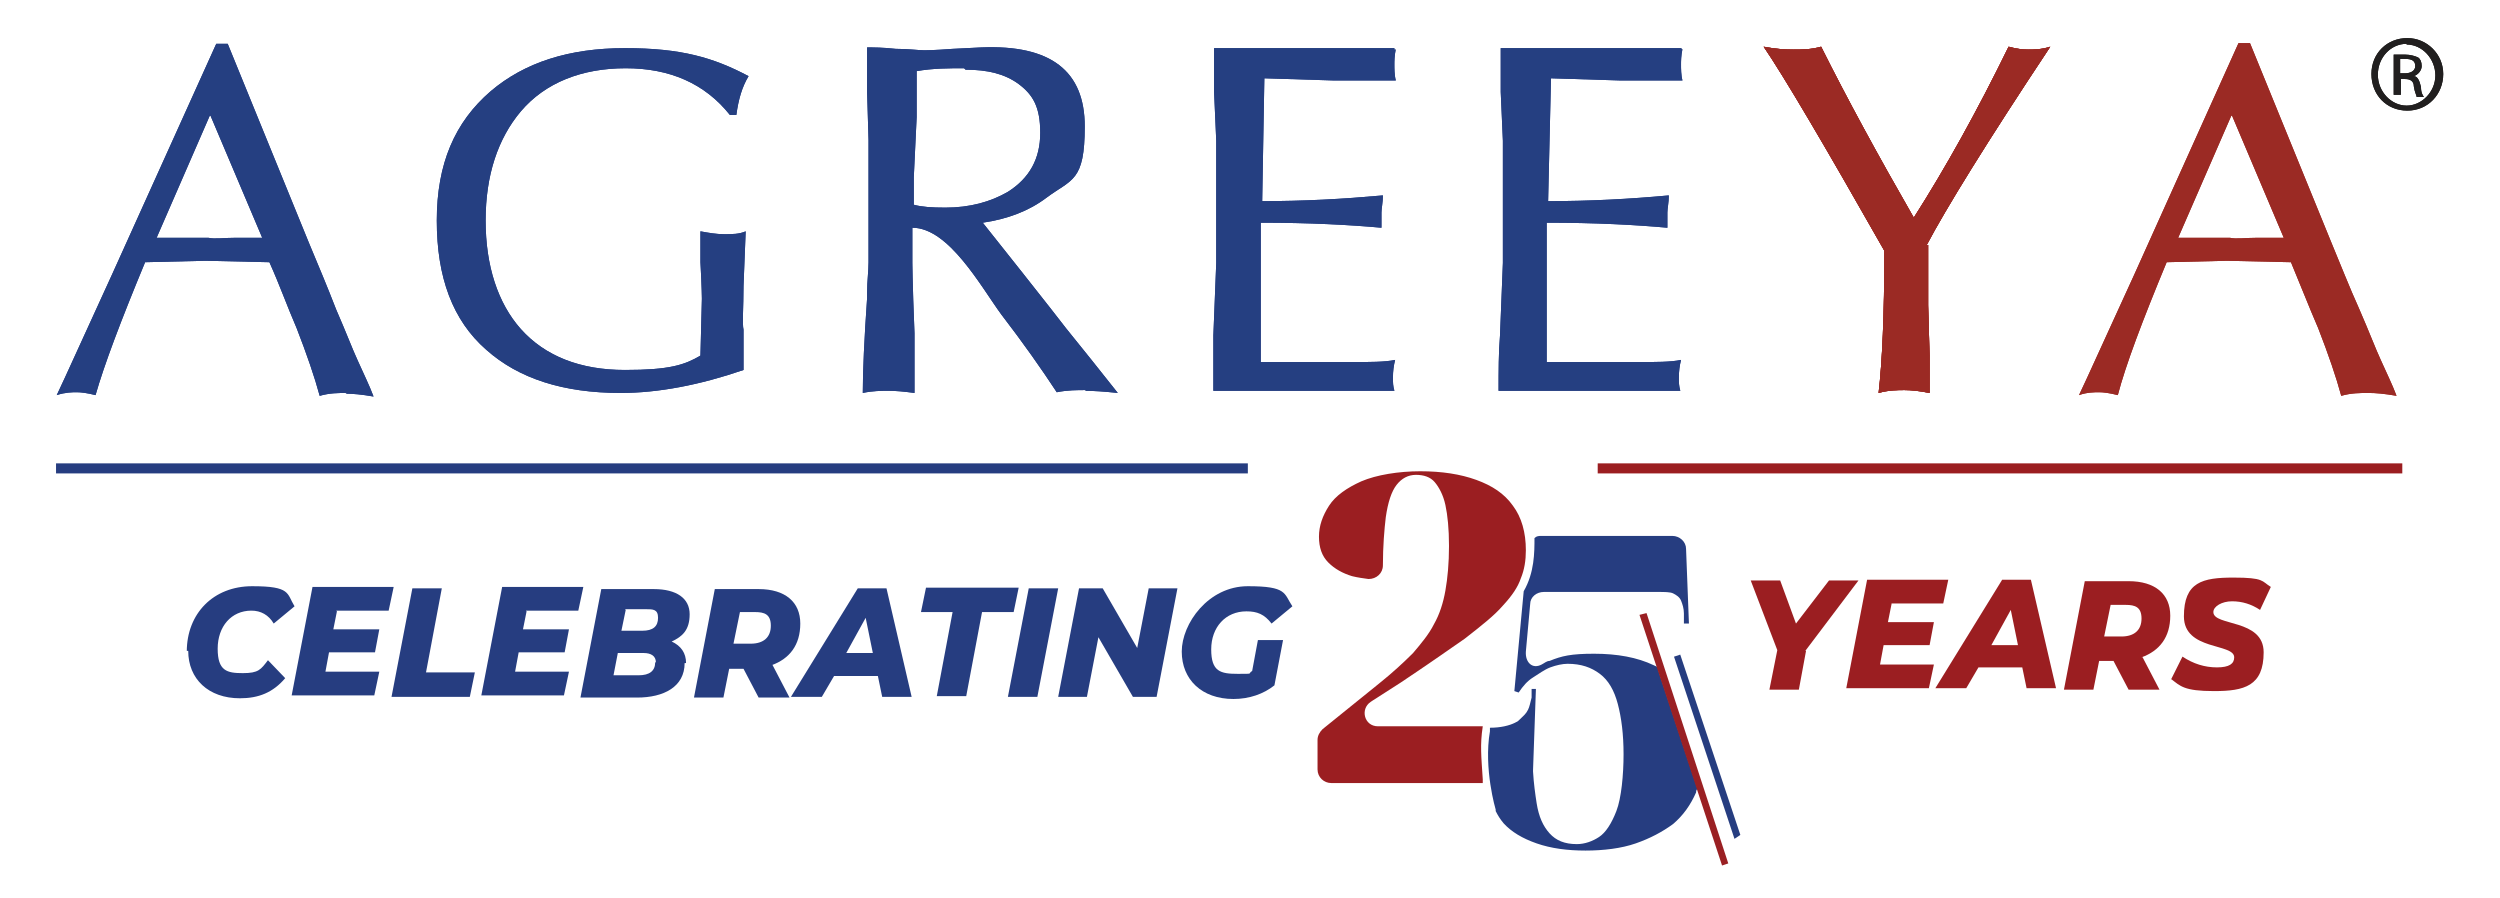 <?xml version="1.0" encoding="UTF-8"?>
<svg id="Layer_1" data-name="Layer 1" xmlns="http://www.w3.org/2000/svg" version="1.1" viewBox="0 0 348 125">
  <defs>
    <style>
      .cls-1 {
        fill: #9b2a24;
      }

      .cls-1, .cls-2 {
        fill-rule: evenodd;
      }

      .cls-1, .cls-2, .cls-3, .cls-4, .cls-5 {
        stroke-width: 0px;
      }

      .cls-6 {
        fill: #9a2023;
        stroke: #9a2023;
      }

      .cls-6, .cls-7, .cls-8, .cls-9 {
        stroke-miterlimit: 10;
      }

      .cls-6, .cls-8 {
        stroke-width: .6px;
      }

      .cls-7, .cls-8 {
        stroke: #263d80;
      }

      .cls-7, .cls-9 {
        fill: none;
        stroke-width: 1.4px;
      }

      .cls-2 {
        fill: #253f81;
      }

      .cls-8, .cls-5 {
        fill: #263d80;
      }

      .cls-3 {
        fill: #211f1f;
      }

      .cls-4 {
        fill: #9b1e21;
      }

      .cls-9 {
        stroke: #9b1e21;
      }
    </style>
  </defs>
  <g id="Layer_2" data-name="Layer 2">
    <g>
      <g>
        <path class="cls-1" d="M268.4,34.1v8.4l.2,7v5.2c-1.5-.3-2.6-.4-3.5-.4s-2.2,0-3.6.4c.5-4.3.8-10.8.8-19.8-8.4-14.8-14-24.3-16.8-28.4,1.6.3,2.9.4,4.1.4s2.5,0,3.9-.4c3.6,7.2,7.9,15.1,12.9,23.8,4.4-6.9,8.8-14.8,13.2-23.8,1.1.3,2,.4,2.7.4s1.9,0,3.1-.4c-8.9,13.4-14.5,22.5-17.2,27.6"/>
        <path class="cls-2" d="M134.2,9.5c-2.1,0-4.3,0-6.6.4v6.4l-.4,8.4v3.8c1.1.3,2.5.4,4.4.4,3.4,0,6.3-.8,8.7-2.2,3-1.9,4.5-4.6,4.5-8.2s-1-5.3-3-6.8c-1.9-1.4-4.3-2-7.4-2M151.2,54.3c-1.3,0-2.6,0-4.1.3-2.1-3.2-4.7-6.9-7.7-10.8-2.8-3.8-7.3-12.1-12.4-12.1v4.9c0-.6,0,2.6.3,9.8v8.3c-1.5-.2-2.6-.3-3.6-.3s-2.2,0-3.6.3c0-3,.2-7.5.6-13.2v-.8c0-1.6.2-2.9.2-4.2v-17l-.2-6.7v-6.2c.9,0,2.2,0,4,.2,1.9,0,3.1.2,4,.2,0,0,1.3,0,3.9-.2l4-.2c9.7-.4,14.4,3.3,14.4,11s-1.8,7.3-5.3,9.9c-2.5,1.9-5.5,3-8.9,3.5l5.4,6.8c1.4,1.8,3.5,4.4,6.2,7.9,2.1,2.6,4.6,5.7,7.2,9-1.9-.2-3.3-.3-4.6-.3"/>
        <path class="cls-2" d="M194.3,6.8c-.2,1-.2,1.7-.2,2.2s0,1.5.2,2.2h-8.7l-9.6-.3-.3,17.1c5.8,0,11.3-.3,16.8-.8,0,1-.2,1.8-.2,2.4v2.1c-4.4-.4-10-.7-16.8-.7v19.4h12.6c2.6,0,4.7,0,6.1-.3-.2.8-.3,1.6-.3,2.4s0,1.2.2,1.9h-25.2v-7.7l.4-10.1v-17l-.3-6.8v-6.1h25.1v.2h.2Z"/>
        <path class="cls-2" d="M234.2,6.8c-.2,1-.2,1.7-.2,2.2s0,1.5.2,2.2h-8.7l-9.6-.3-.4,17.1c5.8,0,11.4-.3,16.8-.8,0,1-.2,1.8-.2,2.4v2.1c-4.4-.4-10-.7-16.8-.7v19.4h12.6c2.6,0,4.7,0,6.1-.3-.2.8-.3,1.6-.3,2.4s0,1.2.2,1.9h-25.3c0-2.7,0-5.4.2-7.7l.4-10.1v-17l-.3-6.8v-6.1h25.1l.2.2h0Z"/>
        <path class="cls-2" d="M102.6,16h-1c-3.5-4.4-8.4-6.5-14.5-6.5s-11.2,2-14.6,6c-3.2,3.8-4.9,8.9-4.9,15.2s1.7,11.5,4.9,15.1c3.4,3.8,8.3,5.7,14.5,5.7s8.3-.7,10.5-2l.2-7.9c0,.2,0-1.5-.2-5.1v-4.3c1.1.2,2.2.4,3.3.4s2.1,0,3-.4l-.3,7.6c0,3.1-.2,5.2,0,6.1v5.6c-6.1,2.1-11.9,3.2-17.1,3.2-8,0-14.2-2-18.7-6-4.7-4.1-6.9-10.1-6.9-18s2.5-13.7,7.5-18c4.7-4,10.9-6,18.7-6s12.3,1.3,17.2,3.9c-.9,1.5-1.4,3.2-1.7,5.4"/>
        <path class="cls-2" d="M29.2,16.1l-7.4,17h7.2c.9.2,2.1,0,3.8,0h3.7l-7.2-17h0ZM48.3,54.7c-1.2,0-2.4,0-3.8.4-.7-2.6-1.8-5.8-3.2-9.4-1.3-3-2.4-6.1-3.8-9.2l-8.9-.2-8.4.2c-3.4,8.2-5.7,14.3-6.9,18.5-1.2-.3-2-.4-2.6-.4s-1.6,0-2.8.4c1.2-2.5,3.7-8.1,7.7-16.8L30.1,6.1h1.6l11.3,27.7c1.3,3.1,2.6,6.2,3.8,9.3,1.4,3.2,2.3,5.6,3,7.1.8,1.8,1.6,3.4,2.2,5-1.7-.3-2.9-.4-3.9-.4"/>
        <path class="cls-1" d="M268.4,34.1v8.4l.2,7v5.2c-1.5-.3-2.6-.4-3.5-.4s-2.2,0-3.6.4c.5-4.3.8-10.8.8-19.8-8.4-14.8-14-24.3-16.8-28.4,1.6.3,2.9.4,4.1.4s2.5,0,3.9-.4c3.6,7.2,7.9,15.1,12.9,23.8,4.4-6.9,8.8-14.8,13.2-23.8,1.1.3,2,.4,2.7.4s1.9,0,3.1-.4c-8.9,13.4-14.5,22.5-17.2,27.6"/>
        <path class="cls-1" d="M310.6,16.1l-7.4,17h7.2c.9.2,2.1,0,3.8,0h3.7l-7.2-17h-.1ZM329.7,54.7c-1.2,0-2.4,0-3.8.4-.7-2.6-1.8-5.8-3.2-9.4-1.3-3-2.5-6.1-3.8-9.2l-8.9-.2-8.4.2c-3.4,8.2-5.7,14.3-6.8,18.5-1.2-.3-2-.4-2.6-.4s-1.7,0-2.8.4c1.2-2.5,3.7-8.1,7.7-16.8l14.5-32.2h1.6l11.3,27.7c1.3,3.1,2.5,6.2,3.9,9.3,1.4,3.2,2.3,5.6,3,7.1.8,1.8,1.6,3.4,2.2,5-1.7-.3-2.9-.4-3.9-.4"/>
        <path class="cls-3" d="M335.1,5.3c2.7,0,5,2.2,5,5s-2.1,5.1-5,5.1-5-2.2-5-5.1,2.2-5,5-5h0ZM335,6.1c-2.2,0-4,1.9-4,4.3s1.9,4.3,4,4.3,4-1.9,4-4.2-1.8-4.3-4-4.3h0ZM334.1,13.2h-.9v-5.6h1.6c.7,0,1.4.2,1.8.4.3.2.5.6.5,1.2s-.5,1.2-1.1,1.4h0c.5,0,.8.6,1,1.5,0,.9.3,1.2.4,1.4h-1c0-.2-.3-.7-.4-1.5,0-.7-.5-1-1.2-1h-.6v2.4h0v-.2ZM334.1,10.2h.7c.7,0,1.4-.3,1.4-1s-.4-1-1.4-1-.5,0-.7,0v2Z"/>
        <path class="cls-1" d="M268.4,34.1v8.4l.2,7v5.2c-1.5-.3-2.6-.4-3.5-.4s-2.2,0-3.6.4c.5-4.3.8-10.8.8-19.8-8.4-14.8-14-24.3-16.8-28.4,1.6.3,2.9.4,4.1.4s2.5,0,3.9-.4c3.6,7.2,7.9,15.1,12.9,23.8,4.4-6.9,8.8-14.8,13.2-23.8,1.1.3,2,.4,2.7.4s1.9,0,3.1-.4c-8.9,13.4-14.5,22.5-17.2,27.6"/>
        <path class="cls-2" d="M134.2,9.5c-2.1,0-4.3,0-6.6.4v6.4l-.4,8.4v3.8c1.1.3,2.5.4,4.4.4,3.4,0,6.3-.8,8.7-2.2,3-1.9,4.5-4.6,4.5-8.2s-1-5.3-3-6.8c-1.9-1.4-4.3-2-7.4-2M151.2,54.3c-1.3,0-2.6,0-4.1.3-2.1-3.2-4.7-6.9-7.7-10.8-2.8-3.8-7.3-12.1-12.4-12.1v4.9c0-.6,0,2.6.3,9.8v8.3c-1.5-.2-2.6-.3-3.6-.3s-2.2,0-3.6.3c0-3,.2-7.5.6-13.2v-.8c0-1.6.2-2.9.2-4.2v-17l-.2-6.7v-6.2c.9,0,2.2,0,4,.2,1.9,0,3.1.2,4,.2,0,0,1.3,0,3.9-.2l4-.2c9.7-.4,14.4,3.3,14.4,11s-1.8,7.3-5.3,9.9c-2.5,1.9-5.5,3-8.9,3.5l5.4,6.8c1.4,1.8,3.5,4.4,6.2,7.9,2.1,2.6,4.6,5.7,7.2,9-1.9-.2-3.3-.3-4.6-.3"/>
        <path class="cls-2" d="M194.3,6.8c-.2,1-.2,1.7-.2,2.2s0,1.5.2,2.2h-8.7l-9.6-.3-.3,17.1c5.8,0,11.3-.3,16.8-.8,0,1-.2,1.8-.2,2.4v2.1c-4.4-.4-10-.7-16.8-.7v19.4h12.6c2.6,0,4.7,0,6.1-.3-.2.8-.3,1.6-.3,2.4s0,1.2.2,1.9h-25.2v-7.7l.4-10.1v-17l-.3-6.8v-6.1h25.1v.2h.2Z"/>
        <path class="cls-2" d="M234.2,6.8c-.2,1-.2,1.7-.2,2.2s0,1.5.2,2.2h-8.7l-9.6-.3-.4,17.1c5.8,0,11.4-.3,16.8-.8,0,1-.2,1.8-.2,2.4v2.1c-4.4-.4-10-.7-16.8-.7v19.4h12.6c2.6,0,4.7,0,6.1-.3-.2.8-.3,1.6-.3,2.4s0,1.2.2,1.9h-25.3c0-2.7,0-5.4.2-7.7l.4-10.1v-17l-.3-6.8v-6.1h25.1l.2.2h0Z"/>
        <path class="cls-2" d="M102.6,16h-1c-3.5-4.4-8.4-6.5-14.5-6.5s-11.2,2-14.6,6c-3.2,3.8-4.9,8.9-4.9,15.2s1.7,11.5,4.9,15.1c3.4,3.8,8.3,5.7,14.5,5.7s8.3-.7,10.5-2l.2-7.9c0,.2,0-1.5-.2-5.1v-4.3c1.1.2,2.2.4,3.3.4s2.1,0,3-.4l-.3,7.6c0,3.1-.2,5.2,0,6.1v5.6c-6.1,2.1-11.9,3.2-17.1,3.2-8,0-14.2-2-18.7-6-4.7-4.1-6.9-10.1-6.9-18s2.5-13.7,7.5-18c4.7-4,10.9-6,18.7-6s12.3,1.3,17.2,3.9c-.9,1.5-1.4,3.2-1.7,5.4"/>
        <path class="cls-2" d="M29.2,16.1l-7.4,17h7.2c.9.2,2.1,0,3.8,0h3.7l-7.2-17h0ZM48.3,54.7c-1.2,0-2.4,0-3.8.4-.7-2.6-1.8-5.8-3.2-9.4-1.3-3-2.4-6.1-3.8-9.2l-8.9-.2-8.4.2c-3.4,8.2-5.7,14.3-6.9,18.5-1.2-.3-2-.4-2.6-.4s-1.6,0-2.8.4c1.2-2.5,3.7-8.1,7.7-16.8L30.1,6.1h1.6l11.3,27.7c1.3,3.1,2.6,6.2,3.8,9.3,1.4,3.2,2.3,5.6,3,7.1.8,1.8,1.6,3.4,2.2,5-1.7-.3-2.9-.4-3.9-.4"/>
        <path class="cls-1" d="M268.4,34.1v8.4l.2,7v5.2c-1.5-.3-2.6-.4-3.5-.4s-2.2,0-3.6.4c.5-4.3.8-10.8.8-19.8-8.4-14.8-14-24.3-16.8-28.4,1.6.3,2.9.4,4.1.4s2.5,0,3.9-.4c3.6,7.2,7.9,15.1,12.9,23.8,4.4-6.9,8.8-14.8,13.2-23.8,1.1.3,2,.4,2.7.4s1.9,0,3.1-.4c-8.9,13.4-14.5,22.5-17.2,27.6"/>
        <path class="cls-1" d="M310.6,16.1l-7.4,17h7.2c.9.2,2.1,0,3.8,0h3.7l-7.2-17h-.1ZM329.7,54.7c-1.2,0-2.4,0-3.8.4-.7-2.6-1.8-5.8-3.2-9.4-1.3-3-2.5-6.1-3.8-9.2l-8.9-.2-8.4.2c-3.4,8.2-5.7,14.3-6.8,18.5-1.2-.3-2-.4-2.6-.4s-1.7,0-2.8.4c1.2-2.5,3.7-8.1,7.7-16.8l14.5-32.2h1.6l11.3,27.7c1.3,3.1,2.5,6.2,3.9,9.3,1.4,3.2,2.3,5.6,3,7.1.8,1.8,1.6,3.4,2.2,5-1.7-.3-2.9-.4-3.9-.4"/>
        <path class="cls-3" d="M335.1,5.3c2.7,0,5,2.2,5,5s-2.1,5.1-5,5.1-5-2.2-5-5.1,2.2-5,5-5h0ZM335,6.1c-2.2,0-4,1.9-4,4.3s1.9,4.3,4,4.3,4-1.9,4-4.2-1.8-4.3-4-4.3h0ZM334.1,13.2h-.9v-5.6h1.6c.7,0,1.4.2,1.8.4.3.2.5.6.5,1.2s-.5,1.2-1.1,1.4h0c.5,0,.8.6,1,1.5,0,.9.3,1.2.4,1.4h-1c0-.2-.3-.7-.4-1.5,0-.7-.5-1-1.2-1h-.6v2.4h0v-.2ZM334.1,10.2h.7c.7,0,1.4-.3,1.4-1s-.4-1-1.4-1-.5,0-.7,0v2Z"/>
      </g>
      <line class="cls-7" x1="7.8" y1="65.2" x2="173.7" y2="65.2"/>
      <line class="cls-9" x1="222.4" y1="65.2" x2="334.4" y2="65.2"/>
      <g>
        <path class="cls-5" d="M26,90.7c0-5.3,3.7-9.1,9.1-9.1s4.8,1,5.9,2.8l-2.9,2.4c-.7-1.2-1.8-1.8-3.1-1.8-2.8,0-4.7,2.2-4.7,5.3s1.3,3.4,3.5,3.4,2.5-.5,3.5-1.8l2.4,2.5c-1.7,2-3.7,2.8-6.3,2.8-4.4,0-7.2-2.7-7.2-6.6h-.2Z"/>
        <path class="cls-5" d="M46.9,85.1l-.5,2.5h6.4l-.6,3.2h-6.4l-.5,2.7h7.5l-.7,3.3h-11.5l2.9-15.1h11.3l-.7,3.3h-7.3,0Z"/>
        <path class="cls-5" d="M57.4,81.9h4.1l-2.2,11.7h6.8l-.7,3.4h-10.9l2.9-15.1Z"/>
        <path class="cls-5" d="M73.3,85.1l-.5,2.5h6.4l-.6,3.2h-6.4l-.5,2.7h7.5l-.7,3.3h-11.5l2.9-15.1h11.3l-.7,3.3h-7.3,0Z"/>
        <path class="cls-5" d="M95.3,92.3c0,3.3-2.9,4.8-6.6,4.8h-7.9l2.9-15.1h7.3c3.2,0,5,1.3,5,3.5s-1,3.1-2.5,3.8c1.3.6,2,1.6,2,3h-.2ZM91.3,92.2c0-.9-.7-1.3-1.7-1.3h-3.6l-.6,3.1h3.5c1.5,0,2.3-.6,2.3-1.8h0ZM87.1,84.9l-.6,2.9h2.9c1.5,0,2.2-.6,2.2-1.8s-.7-1.2-1.7-1.2h-2.9,0Z"/>
        <path class="cls-5" d="M107.5,92.5l2.4,4.6h-4.3l-2.1-4h-2l-.8,4h-4.1l2.9-15.1h6.1c3.7,0,5.8,1.8,5.8,4.8s-1.5,4.9-4,5.8h0ZM105.1,85.2h-2.1l-.9,4.4h2.4c1.8,0,2.8-.9,2.8-2.5s-.9-1.9-2.2-1.9Z"/>
        <path class="cls-5" d="M122.2,94.1h-6.1l-1.7,2.9h-4.3l9.3-15.1h4l3.5,15.1h-4.1s-.6-2.9-.6-2.9ZM121.5,90.9l-1-4.9-2.7,4.9h3.7Z"/>
        <path class="cls-5" d="M132.6,85.2h-4.4l.7-3.4h12.9l-.7,3.4h-4.4l-2.2,11.7h-4.1l2.2-11.7Z"/>
        <path class="cls-5" d="M143.2,81.9h4.1l-2.9,15.1h-4.1l2.9-15.1Z"/>
        <path class="cls-5" d="M163.9,81.9l-2.9,15.1h-3.3l-4.8-8.3-1.6,8.3h-4l2.9-15.1h3.3l4.8,8.3,1.6-8.3h4Z"/>
        <path class="cls-5" d="M175,89.1h3.6l-1.2,6.3c-1.5,1.2-3.5,1.9-5.7,1.9-4.4,0-7.2-2.7-7.2-6.6s3.7-9.1,9.2-9.1,5,1,6.2,2.8l-2.9,2.4c-1-1.3-2-1.7-3.5-1.7-2.9,0-4.9,2.2-4.9,5.3s1.3,3.4,3.7,3.4,1.3,0,2-.4l.8-4.3h-.1Z"/>
      </g>
      <g>
        <path class="cls-4" d="M251.4,90.6l-1,5.4h-4.1l1.1-5.5-3.7-9.7h4.1l2.2,6,4.6-6h4.1l-7.4,9.8h0Z"/>
        <path class="cls-4" d="M263.3,84.1l-.5,2.5h6.4l-.6,3.2h-6.4l-.5,2.7h7.5l-.7,3.3h-11.5l2.9-15.1h11.3l-.7,3.3h-7.3.1Z"/>
        <path class="cls-4" d="M281.5,92.9h-6.1l-1.7,2.9h-4.3l9.3-15.1h4l3.5,15.1h-4.1l-.6-2.9h0ZM280.9,89.8l-1-4.9-2.7,4.9h3.7Z"/>
        <path class="cls-4" d="M298.2,91.4l2.4,4.6h-4.3l-2.1-4h-2l-.8,4h-4.1l2.9-15.1h6.1c3.7,0,5.8,1.8,5.8,4.8s-1.5,4.9-4,5.8h.1ZM295.9,84.2h-2.1l-.9,4.4h2.4c1.8,0,2.8-.9,2.8-2.5s-.9-1.9-2.2-1.9h0Z"/>
        <path class="cls-4" d="M302.2,94.6l1.6-3.2c1.5,1,3.1,1.5,4.8,1.5s2.4-.5,2.4-1.4c0-2-7-.9-7-5.7s2.6-5.4,6.9-5.4,3.9.5,5.2,1.3l-1.5,3.2c-1.2-.8-2.5-1.2-3.9-1.2s-2.6.7-2.6,1.5c0,2,7,.9,7,5.6s-2.7,5.4-6.9,5.4-4.7-.7-6-1.7h0Z"/>
      </g>
      <g>
        <polygon class="cls-8" points="241.6 116.3 233.4 91.6 233.7 91.5 241.9 116.1 241.6 116.3"/>
        <path class="cls-4" d="M191.1,97.5l3.9-2.5c3.6-2.4,6.6-4.5,8.9-6.1,2.3-1.8,4.1-3.2,5.3-4.6,1.3-1.4,2.1-2.6,2.5-3.8.5-1.2.7-2.5.7-3.9,0-2.5-.6-4.6-1.8-6.2-1.2-1.7-2.9-2.8-5.1-3.6-2.2-.8-4.8-1.2-7.8-1.2s-6.1.5-8.2,1.4c-2,.9-3.6,2-4.5,3.4s-1.4,2.8-1.4,4.3.4,2.7,1.3,3.6c.9.9,2,1.5,3.3,1.9.8.2,1.6.3,2.3.4,1.1,0,2-.8,2-1.9,0-2.7.2-5,.4-6.7.3-2.1.8-3.6,1.5-4.5s1.6-1.4,2.7-1.4,2,.3,2.6,1,1.2,1.8,1.5,3.2.5,3.3.5,5.7-.2,4.5-.5,6.2-.8,3.3-1.6,4.7c-.7,1.4-1.8,2.7-2.9,4-1.3,1.3-2.8,2.7-4.8,4.3l-7.8,6.3c-.4.4-.7.9-.7,1.5v4.1c0,1.1.9,1.9,1.9,1.9h21.1v-.5c-.2-3.2-.4-4.8,0-7.4h-14.6c-1.9,0-2.5-2.4-1-3.4h0l.3-.2Z"/>
        <path class="cls-5" d="M231.2,93.1c-.3-.2-.6-.3-1-.5-2.3-1.1-5.1-1.6-8.3-1.6s-4.5.3-6.2,1c-.4,0-.7.3-1.1.5-1.3.7-2.3-.3-2.2-1.8l.6-6.6c0-1,.9-1.7,1.9-1.7h15.9c.9,0,1.7,0,2.1.2s.9.5,1.1,1c.2.5.4,1.1.4,1.8v1.4h.7l-.4-10.4c0-1-.9-1.8-1.9-1.8h-18.2c-.4,0-.7,0-1,.3,0,2,0,4.8-1.5,7.4l-1.3,13.9.6.2c.6-.9,1.2-1.6,2-2.1s1.6-1.1,2.4-1.4,1.7-.5,2.4-.5c1.9,0,3.3.5,4.5,1.4s2,2.3,2.5,4.2.8,4.2.8,7-.3,6.1-1,7.9-1.5,3-2.4,3.6-2,1-3.1,1c-1.7,0-2.9-.5-3.8-1.5s-1.5-2.3-1.8-4.2c-.2-1.3-.4-2.7-.5-4.4h0v-.2l.4-11.3h-.6v1.2c-.2.8-.3,1.3-.5,1.7-.3.6-.6.8-1.1,1.3s-.4.3-.7.5c-.8.4-2,.7-3.5.7v.5c-.9,5.2.8,10.9.8,10.9h0v.2c.3.6.6,1.1,1.1,1.7,1.1,1.2,2.6,2.1,4.6,2.8,2,.7,4.3,1,6.8,1s5-.3,7-1,3.7-1.6,5.2-2.7c1.4-1.2,2.4-2.6,3.2-4.4,0-.2,0-.3.2-.5l-5.4-16.3v-.2l.3-.2Z"/>
        <polygon class="cls-6" points="239.9 120.1 228.6 85.8 229 85.7 240.2 120 239.9 120.1"/>
      </g>
    </g>
  </g>
</svg>